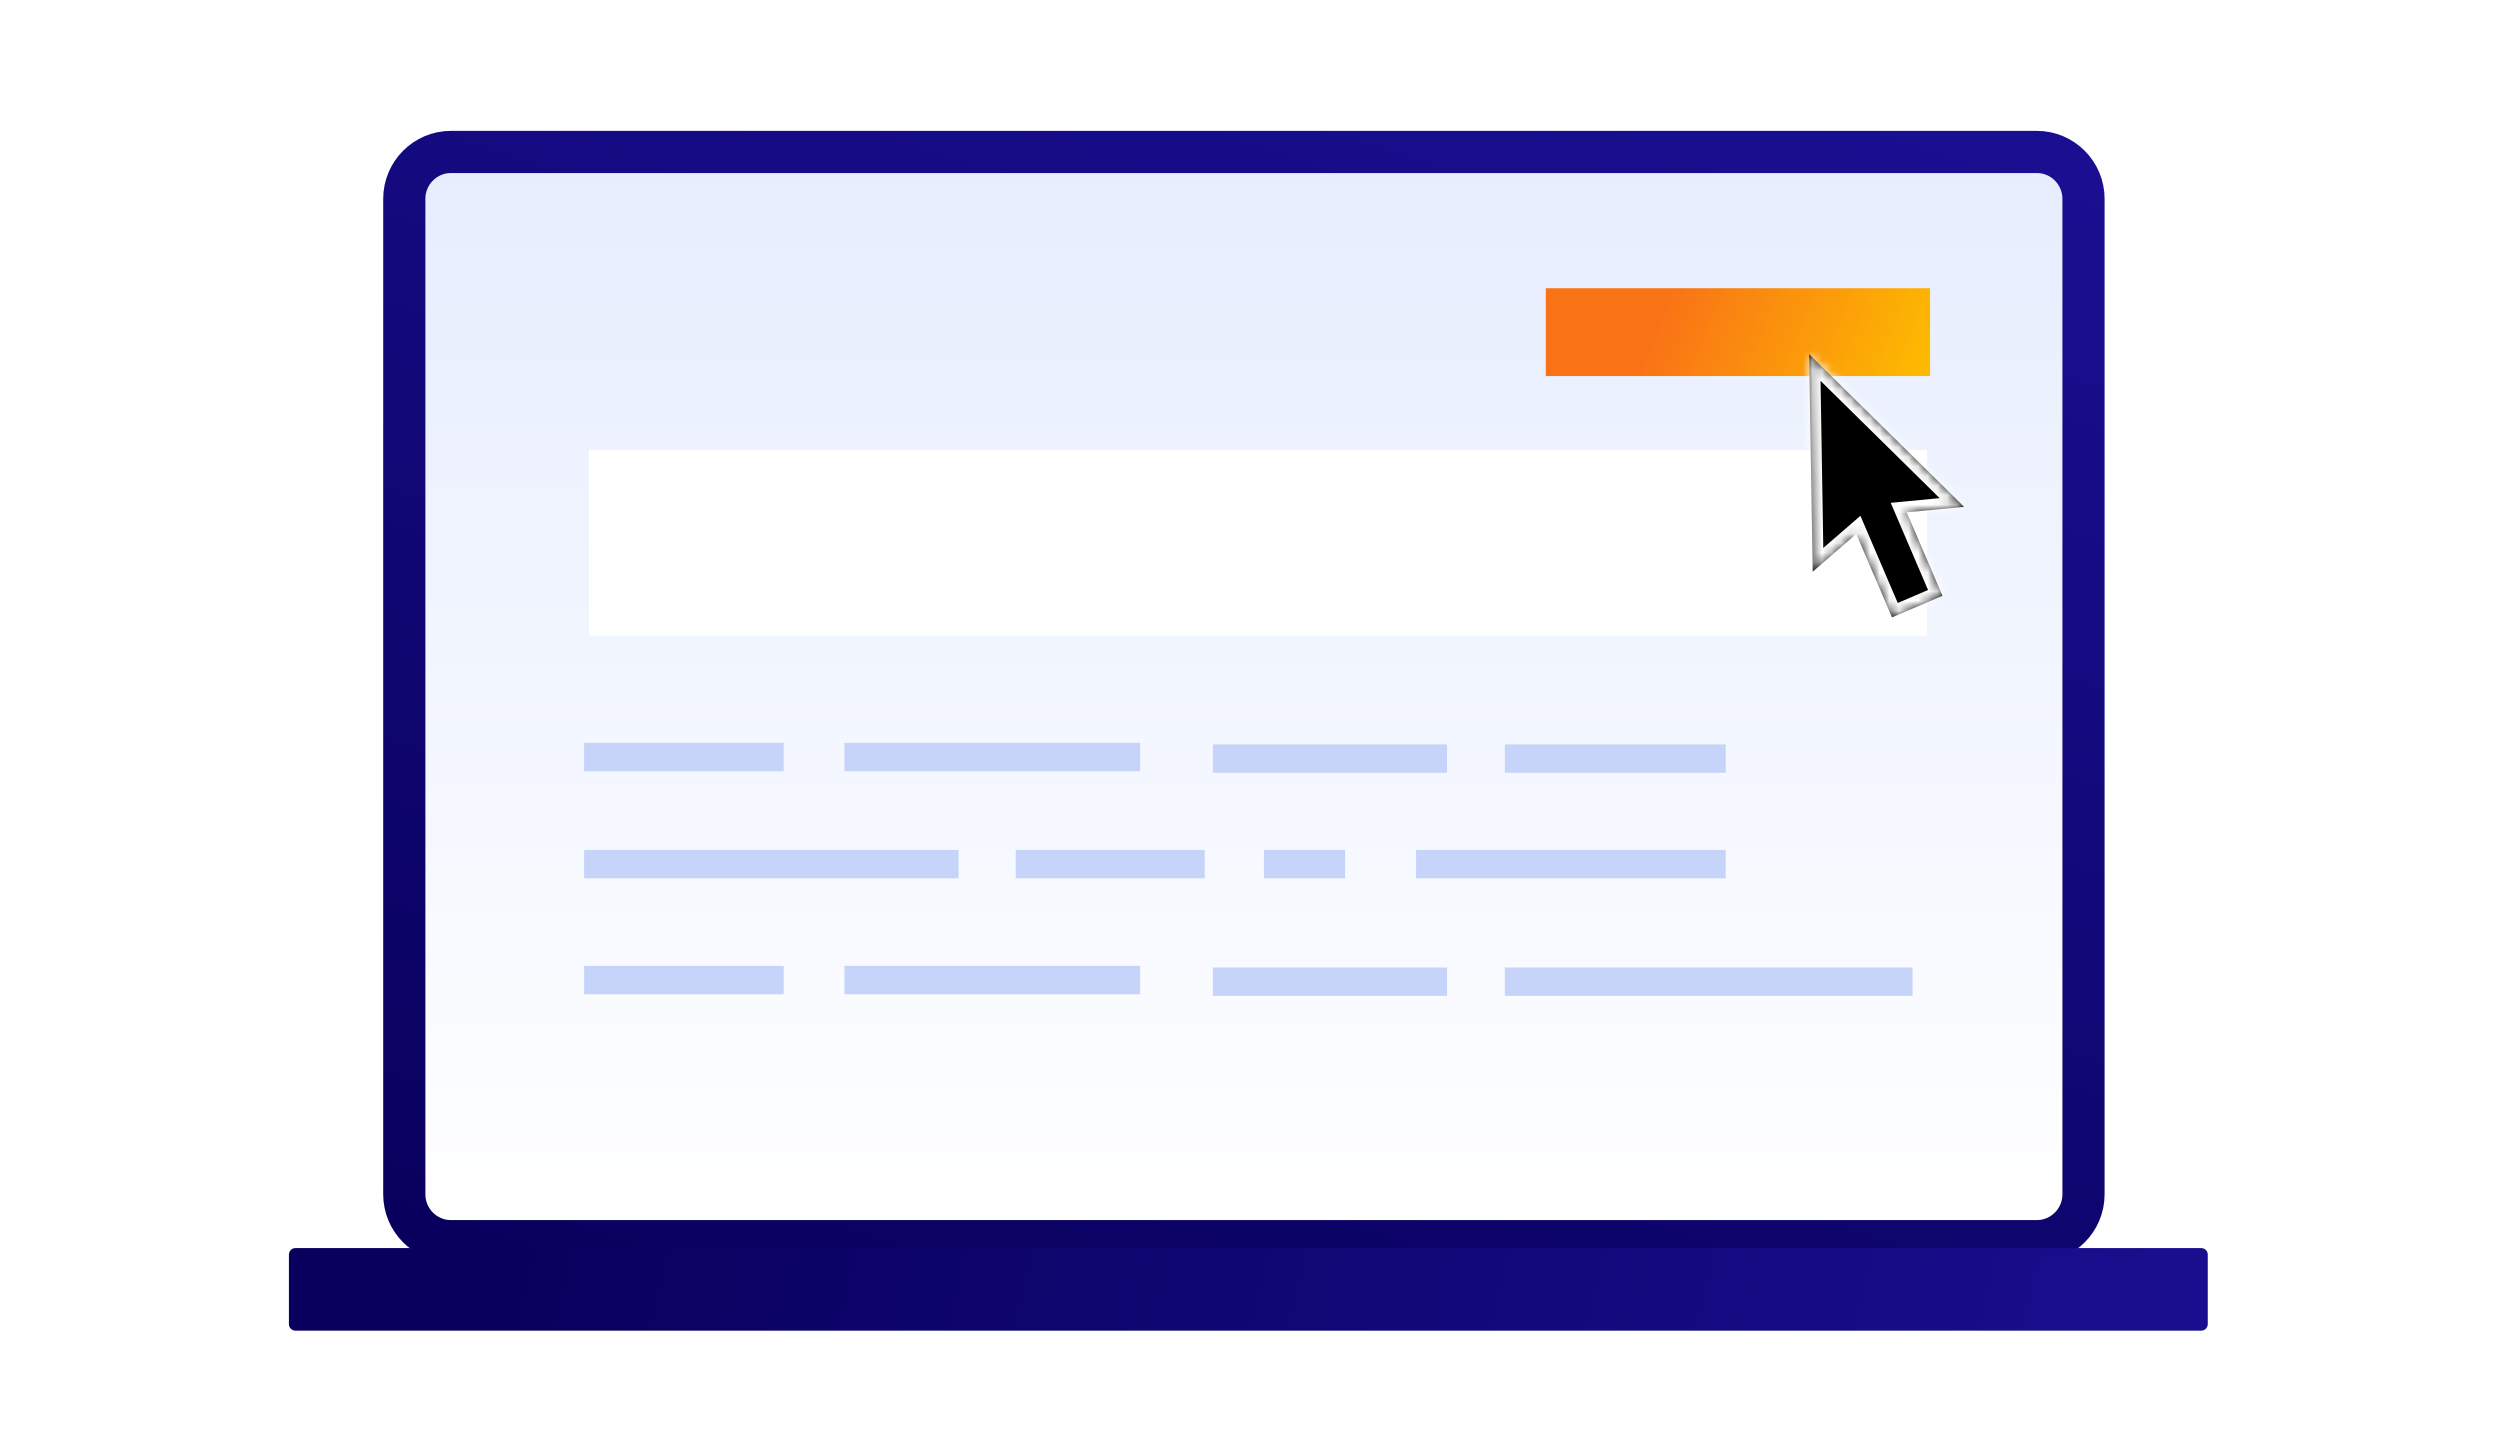 <svg width="260" height="151" viewBox="0 0 260 151" fill="none" xmlns="http://www.w3.org/2000/svg">
<g clip-path="url(#clip0_3467_22937)">
<path fill-rule="evenodd" clip-rule="evenodd" d="M46.889 15.803H211.841C214.505 15.803 216.685 17.993 216.685 20.67V124.215C216.685 126.892 214.505 129.082 211.841 129.082H46.889C44.225 129.082 42.046 126.892 42.046 124.215V20.67C42.046 17.993 44.225 15.803 46.889 15.803Z" fill="url(#paint0_linear_3467_22937)" stroke="url(#paint1_linear_3467_22937)" stroke-width="4.386" stroke-miterlimit="10"/>
<path d="M30.724 138.388L228.93 138.388C229.304 138.388 229.608 138.083 229.608 137.707V130.481C229.608 130.105 229.304 129.8 228.93 129.8L30.724 129.8C30.35 129.8 30.047 130.105 30.047 130.481V137.707C30.047 138.083 30.35 138.388 30.724 138.388Z" fill="url(#paint2_linear_3467_22937)"/>
<rect x="61.242" y="46.801" width="139.181" height="19.319" fill="white"/>
<rect x="160.762" y="29.975" width="39.968" height="9.136" fill="url(#paint3_linear_3467_22937)"/>
<g filter="url(#filter0_d_3467_22937)">
<mask id="path-5-inside-1_3467_22937" fill="white">
<path d="M204.269 52.712L198.3 53.282L202.018 61.961L196.767 64.209L193.05 55.531L188.519 59.458L188.149 36.835L204.269 52.712Z"/>
</mask>
<path d="M204.269 52.712L198.3 53.282L202.018 61.961L196.767 64.209L193.05 55.531L188.519 59.458L188.149 36.835L204.269 52.712Z" fill="black"/>
<path d="M204.269 52.712L204.378 53.849L206.814 53.616L205.07 51.898L204.269 52.712ZM198.3 53.282L198.192 52.145L196.635 52.294L197.251 53.731L198.3 53.282ZM202.018 61.961L202.467 63.01L203.517 62.561L203.068 61.511L202.018 61.961ZM196.767 64.209L195.718 64.659L196.167 65.709L197.217 65.259L196.767 64.209ZM193.05 55.531L194.1 55.081L193.484 53.643L192.302 54.668L193.05 55.531ZM188.519 59.458L187.378 59.477L187.418 61.924L189.267 60.321L188.519 59.458ZM188.149 36.835L188.951 36.021L186.962 34.062L187.008 36.853L188.149 36.835ZM204.269 52.712L204.161 51.575L198.192 52.145L198.3 53.282L198.409 54.419L204.378 53.849L204.269 52.712ZM198.3 53.282L197.251 53.731L200.968 62.41L202.018 61.961L203.068 61.511L199.35 52.832L198.3 53.282ZM202.018 61.961L201.568 60.911L196.318 63.16L196.767 64.209L197.217 65.259L202.467 63.01L202.018 61.961ZM196.767 64.209L197.817 63.76L194.1 55.081L193.05 55.531L192 55.98L195.718 64.659L196.767 64.209ZM193.05 55.531L192.302 54.668L187.771 58.595L188.519 59.458L189.267 60.321L193.798 56.394L193.05 55.531ZM188.519 59.458L189.661 59.439L189.291 36.816L188.149 36.835L187.008 36.853L187.378 59.477L188.519 59.458ZM188.149 36.835L187.348 37.648L203.468 53.525L204.269 52.712L205.07 51.898L188.951 36.021L188.149 36.835Z" fill="white" mask="url(#path-5-inside-1_3467_22937)"/>
</g>
</g>
<path d="M81.506 100.451H60.748V103.406H81.506V100.451ZM87.823 103.409H118.578V100.454H87.823V103.409ZM198.906 100.616H156.501V103.571H198.906V100.616ZM150.494 100.616H126.139V103.571H150.494V100.616ZM81.506 77.255H60.748V80.21H81.506V77.255ZM147.275 91.34H179.478V88.385H147.275V91.34ZM105.635 91.34H125.294V88.385H105.635V91.34ZM99.696 88.385H60.748V91.34H99.696V88.385ZM87.82 80.213H118.575V77.255H87.82V80.21V80.213ZM139.893 91.34V88.385H131.447V91.34H139.893ZM179.478 77.418H156.504V80.373H179.478V77.418ZM150.494 77.418H126.139V80.373H150.494V77.418Z" fill="#C6D4F9"/>
<defs>
<filter id="filter0_d_3467_22937" x="183.582" y="32.267" width="25.255" height="36.51" filterUnits="userSpaceOnUse" color-interpolation-filters="sRGB">
<feFlood flood-opacity="0" result="BackgroundImageFix"/>
<feColorMatrix in="SourceAlpha" type="matrix" values="0 0 0 0 0 0 0 0 0 0 0 0 0 0 0 0 0 0 127 0" result="hardAlpha"/>
<feOffset/>
<feGaussianBlur stdDeviation="2.284"/>
<feComposite in2="hardAlpha" operator="out"/>
<feColorMatrix type="matrix" values="0 0 0 0 0 0 0 0 0 0 0 0 0 0 0 0 0 0 0.3 0"/>
<feBlend mode="normal" in2="BackgroundImageFix" result="effect1_dropShadow_3467_22937"/>
<feBlend mode="normal" in="SourceGraphic" in2="effect1_dropShadow_3467_22937" result="shape"/>
</filter>
<linearGradient id="paint0_linear_3467_22937" x1="129.365" y1="15.803" x2="129.365" y2="129.082" gradientUnits="userSpaceOnUse">
<stop stop-color="#E6EDFE"/>
<stop offset="1" stop-color="white"/>
</linearGradient>
<linearGradient id="paint1_linear_3467_22937" x1="103.538" y1="150.299" x2="155.644" y2="-5.264" gradientUnits="userSpaceOnUse">
<stop stop-color="#09005D"/>
<stop offset="1" stop-color="#1A0F91"/>
</linearGradient>
<linearGradient id="paint2_linear_3467_22937" x1="53.995" y1="115.559" x2="232.079" y2="158.667" gradientUnits="userSpaceOnUse">
<stop stop-color="#09005D"/>
<stop offset="1" stop-color="#1A0F91"/>
</linearGradient>
<linearGradient id="paint3_linear_3467_22937" x1="166.105" y1="16.672" x2="203.68" y2="31.765" gradientUnits="userSpaceOnUse">
<stop offset="0.3" stop-color="#F97316"/>
<stop offset="1" stop-color="#FDBC00"/>
<stop offset="1" stop-color="#F97316"/>
<stop offset="1" stop-color="#FDBC00"/>
</linearGradient>
<clipPath id="clip0_3467_22937">
<rect width="199.561" height="125" fill="white" transform="translate(30.047 13.387)"/>
</clipPath>
</defs>
</svg>
